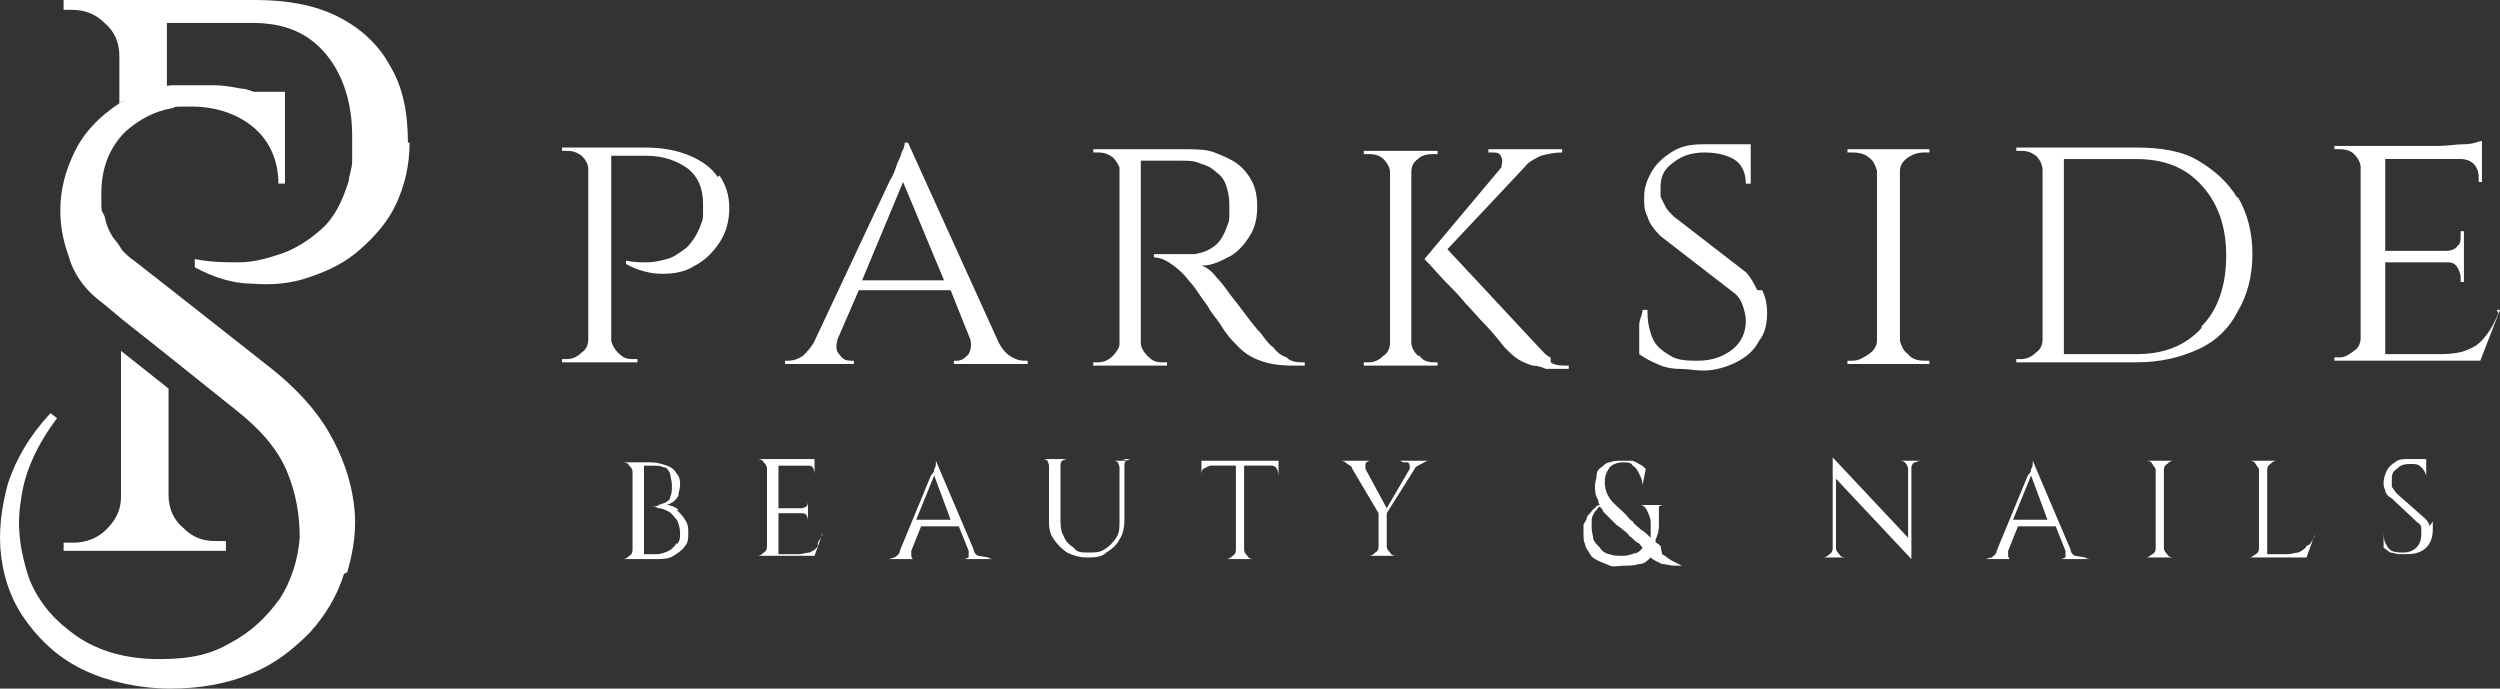 <svg id="a" xmlns="http://www.w3.org/2000/svg" width="152.48" height="42" viewBox="0 0 152.48 42"><rect x="0" y="0" width="152.48" height="42" fill="#333333" stroke="none"/><path d="M13.78,33.1v.5H3.88v-.5h.6c.8,0,1.5-.3,2-.8.6-.6.9-1.2.9-2v-8.9l2.9,2.3v6.5c0,.8.3,1.5.9,2,.6.6,1.2.8,2,.8h.6v.1Z" fill="#fff"/><path d="M24.98,8.7c0,1.4-.3,2.6-.8,3.7s-1.3,2-2.2,2.8c-.9.8-1.9,1.3-3.1,1.7-1.1.4-2.3.5-3.5.4-1.2,0-2.4-.4-3.5-1v-.5c1,.2,1.9.2,2.7.2s1.6-.2,2.5-.5,1.7-.8,2.5-1.5,1.3-1.7,1.7-3c0-.3.2-.7.2-1.2v-1.5c0-2.1-.6-3.8-1.6-5-1.1-1.3-2.5-1.9-4.5-1.9h-5.2v4c-1.1.1-2.1.4-2.9.9v-2.9c0-.8-.3-1.5-.9-2-.6-.6-1.3-.8-2-.8h-.5v-.6h11.7c1.9,0,3.6.3,5,1,1.4.7,2.5,1.7,3.2,3,.8,1.3,1.1,2.9,1.1,4.7h.1Z" fill="#fff"/><path d="M20.98,35c-.4,1.3-1.1,2.5-2.1,3.6-1,1-2.1,1.9-3.6,2.5-1.4.6-3.1.9-4.9.9s-3.7-.4-5.2-1.1c-1.5-.7-2.6-1.7-3.5-2.9-.9-1.2-1.4-2.5-1.6-4-.2-1.5,0-3,.4-4.5.5-1.5,1.3-2.9,2.6-4.3l.4.3c-1.2,1.6-2,3.3-2.2,5-.3,1.7,0,3.3.5,4.8.6,1.5,1.6,2.6,2.9,3.5s3,1.4,5,1.4,3.2-.3,4.4-1c1.3-.7,2.2-1.6,3-2.7.7-1.1,1.1-2.4,1.2-3.7,0-1.3-.2-2.7-.8-4.1-.6-1.4-1.7-2.6-3.1-3.7l-4-3.2-2.9-2.3-1.2-1c-1.1-.8-1.8-1.8-2.1-2.9-.4-1.1-.5-2-.5-2.8,0-1.2.3-2.4.9-3.6.6-1.2,1.5-2.1,2.7-2.9,0,0,.2-.1.3-.2.9-.5,1.8-.8,2.9-.9h2.6c.5,0,1.1.1,1.6.2.3,0,.5.1.8.2h1.9v5.6h-.4c0-1.5-.6-2.7-1.6-3.5s-2.3-1.2-3.7-1.2-.8,0-1.2.1c-1.1.2-2,.7-2.8,1.4,0,0-.1.1-.2.2-.9,1-1.3,2.2-1.3,3.6s0,.9.2,1.4c.1.5.3,1,.6,1.4.2.2.3.4.5.7.2.2.4.4.7.6l2.3,1.8,6.1,4.8c1.5,1.2,2.7,2.5,3.5,3.9s1.3,2.8,1.5,4.3c.2,1.5,0,2.8-.4,4.2l-.2.1Z" fill="#fff"/><path d="M43.78,10.8c-.4-.6-1-1-1.7-1.3s-1.6-.5-2.7-.5h-5.1v.2h.3c.4,0,.6.1.9.3.2.2.4.5.4.8v10.4c0,.3-.1.6-.4.8-.2.2-.5.4-.9.4h-.3v.2h4.6v-.2h-.3c-.4,0-.6-.1-.9-.4-.2-.2-.3-.4-.4-.7v-11.3h2.1c1.1,0,1.9.3,2.6.8.6.5.9,1.2.9,2.1s0,.4,0,.6,0,.4-.1.6c-.2.6-.5,1.1-.9,1.5-.4.3-.8.6-1.2.7-.4.1-.8.2-1.2.2s-.8,0-1.3-.1v.2c.7.4,1.5.6,2.2.6s1.4-.1,2-.5c.6-.3,1.1-.8,1.5-1.4.4-.6.6-1.3.6-2.1s-.2-1.4-.6-2l-.1.1Z" fill="#fff"/><path d="M62.48,22c-.3,0-.6-.1-.9-.3-.3-.2-.6-.6-.8-1.1h0l-5.4-11.9h-.2c0,.1,0,.3-.2.6,0,.2-.2.5-.3.8s-.2.6-.4.9l-4.6,9.8c-.2.4-.5.7-.7.9-.3.2-.6.3-.9.3h-.2v.2h4.2v-.2h-.2c-.3,0-.5-.1-.7-.4-.2-.2-.2-.5-.1-.9l1.3-3h5.6l1.2,3c.1.4,0,.7-.1.9-.2.2-.4.4-.7.4h-.2v.2h4.5v-.2s-.2,0-.2,0ZM52.58,17.1l2.5-6,2.5,6h-5Z" fill="#fff"/><path d="M78.48,21.8c-.3-.1-.6-.3-.8-.6-.3-.2-.5-.5-.8-.9-.3-.3-.6-.7-.9-1.1s-.6-.8-1-1.3c-.2-.3-.5-.7-.8-1-.3-.4-.6-.6-.9-.7.7,0,1.2-.3,1.8-.6.5-.3.9-.8,1.2-1.3.3-.5.4-1.1.4-1.7s-.1-1.1-.3-1.5c-.2-.4-.5-.8-.9-1.1s-.9-.5-1.4-.7-1.2-.2-1.9-.2h-5.5v.2h.3c.4,0,.6.1.9.3.2.2.3.4.4.6v10.8c0,.2-.2.5-.4.7-.2.2-.5.4-.9.4h-.3v.2h4.5v-.2h-.3c-.4,0-.6-.1-.9-.4-.2-.2-.4-.5-.4-.8v-11.1h2.5c.4,0,.8,0,1.2.2.4.1.7.3.9.5.3.2.5.5.6.8s.2.7.2,1.1v.7c0,.2,0,.4-.1.6-.2.6-.5,1.1-.8,1.3-.4.3-.7.4-1.2.5h-2.5v.2c.4,0,.8.2,1.2.5.4.3.7.6,1,1,0,0,.2.2.4.5.2.3.4.6.7,1,.2.4.5.7.7,1s.3.5.4.6c.2.3.5.6.8.9s.7.6,1.3.8c.5.2,1.2.3,2,.3h.7v-.2c-.4,0-.7,0-1-.2l-.1-.1Z" fill="#fff"/><path d="M86.48,21.7c-.2-.2-.4-.5-.4-.8v-10.4c0-.3.1-.6.4-.8.2-.2.5-.3.9-.3h.3v-.2h-4.5v.2h.3c.4,0,.7.1.9.3.2.2.4.5.4.8v10.4c0,.3-.1.6-.4.8-.2.2-.5.4-.9.4h-.3v.2h4.5v-.2h-.2c-.4,0-.7-.1-.9-.4h-.1Z" fill="#fff"/><path d="M94.58,21.8c-.3-.1-.5-.4-.8-.7l-5.5-5.9,4.7-5h0c.2-.3.6-.5,1-.7.4-.1.8-.2,1.3-.2h0v-.2h-4.5v.2h.2c.3,0,.5,0,.6.3.1.2,0,.4,0,.6h0l-4.7,5.6c.5.5.9,1,1.3,1.4s.8.8,1.2,1.3c.4.4.8.9,1.2,1.3.4.4.8.9,1.2,1.4.3.3.5.5.8.7s.6.3.9.4c.3,0,.6.1.8.2h1.4v-.2c-.5,0-.8,0-1.1-.2v-.3Z" fill="#fff"/><path d="M107.18,17.7c-.2-.4-.4-.8-.7-1.1l-4.4-3.4c-.2-.2-.4-.4-.5-.6-.1-.2-.2-.4-.3-.6v-.6c0-.6.2-1.1.8-1.5.5-.4,1.1-.6,1.9-.6s1.5.2,1.9.5.6.8.6,1.4h.3v-2.2h0v-.2h-2.9c-.7,0-1.3.1-1.8.4-.5.3-1,.7-1.3,1.2s-.5,1-.5,1.6,0,.8.2,1.2c.1.4.4.8.8,1.2l4.4,3.4c.3.2.5.5.6.8s.2.6.2,1c0,.7-.3,1.3-.8,1.7-.5.4-1.2.7-2.1.7-.6,0-1.2,0-1.7-.3s-.9-.6-1.1-1.1-.3-1-.3-1.7h-.3c0,.3-.2.6-.2.9v1.8c.3.2.6.4,1.1.6.4.2.9.3,1.4.3s.9.1,1.4.1c.7,0,1.4-.2,2-.5s1.1-.7,1.4-1.3c.4-.5.5-1.1.5-1.8,0-.4-.1-.9-.3-1.3h-.3Z" fill="#fff"/><path d="M117.38,22c-.4,0-.8-.1-1-.4-.3-.2-.4-.5-.5-.8v-10.4c0-.3.2-.6.5-.8s.6-.3,1-.3h.3v-.2h-5v.2h.3c.4,0,.8.1,1,.3.3.2.4.5.5.8v10.4c0,.3-.2.6-.5.8-.3.2-.6.4-1,.4h-.3v.2h5v-.2h-.3Z" fill="#fff"/><path d="M136.48,12.1c-.6-1-1.4-1.7-2.4-2.3s-2.3-.8-3.8-.8h-7.3v.2h.3c.4,0,.6.1.9.3.2.2.4.5.4.9v10.3c0,.3-.1.6-.4.8-.2.2-.5.4-.9.4h-.3v.2h7.3c1.5,0,2.7-.3,3.8-.8s1.9-1.3,2.4-2.3c.6-1,.9-2.2.9-3.5s-.3-2.5-.9-3.5v.1ZM134.28,20c-1,1.1-2.3,1.6-4,1.6h-4.4v-11.9h4.4c1.7,0,3,.5,4,1.6s1.5,2.5,1.5,4.3-.5,3.3-1.5,4.3v.1Z" fill="#fff"/><path d="M152.38,19.1c-.2.5-.4.9-.7,1.3s-.6.7-1.1.9c-.4.2-1,.3-1.8.3h-3.3v-5.6h3.7c.3,0,.5,0,.7.3.1.2.2.4.2.6v.3h.2v-1.2h0v-.6h0v-1.3h-.2v.3c0,.2,0,.5-.2.6-.1.2-.4.3-.7.3h-3.7v-5.6h4.6c.3,0,.6.1.8.3s.3.5.3.8v.3h.2v-1.5h0v-1c-.2,0-.5.2-1.1.2-.5,0-1,.1-1.5.1h-6.4v.2h.3c.4,0,.7.1.9.3s.4.5.4.8v10.4c0,.3-.1.6-.4.8s-.5.4-.9.4h-.3v.2h8.9l1.2-3.1h-.2l.1.2Z" fill="#fff"/><path d="M41.38,31.1c-.2-.2-.5-.3-.8-.3.2,0,.3-.1.5-.2.1-.1.3-.3.3-.4,0-.2.1-.4.1-.6s0-.5-.2-.7c-.1-.2-.3-.4-.6-.5s-.6-.2-1-.2h-1.7c.1,0,.3,0,.4.2.1.1.2.2.2.4v4.7c0,.1,0,.3-.2.4-.1.1-.2.2-.4.2h-.1,2.1c.4,0,.8,0,1.1-.2s.5-.3.7-.6c.2-.2.2-.5.2-.8s0-.5-.2-.8c-.1-.2-.3-.4-.5-.6h.1ZM41.28,33.1c-.1.2-.3.4-.5.5s-.5.2-.7.2h-.8v-5.4h.5c.3,0,.5,0,.7.1.2,0,.3.2.4.4,0,.2.1.4.1.7s0,.5-.1.7c0,.2-.2.3-.4.4-.1,0-.3.1-.5.2h-.4c.2,0,.4,0,.6.1.2,0,.4.1.6.2.2.1.3.3.5.5.1.2.2.5.2.8s0,.5-.2.7v-.1Z" fill="#fff"/><path d="M49.88,33.3c-.1.2-.3.3-.5.4-.2,0-.4.1-.7.1h-1.2v-2.5h1.4c.1,0,.2,0,.3.1,0,0,.1.2.1.3h0v.1-.5h0v-.2h0v-.6h0c0,.2,0,.3-.1.4,0,0-.2.1-.3.1h-1.4v-2.6h1.8c.1,0,.2,0,.3.1,0,0,.1.2.1.4v.2h0v-.7h0v-.2h0v-.2h-3.6.1c.1,0,.3,0,.4.2.1.1.2.2.2.4v4.7c0,.1,0,.3-.2.4-.1.1-.2.2-.4.2h-.1,3.6l.5-1.4h0c0,.2-.2.4-.3.6v.2Z" fill="#fff"/><path d="M59.68,33.9c-.1,0-.3-.2-.3-.4h0l-2.3-5.4h0v.2s0,.2-.1.3c0,.1,0,.2-.2.4l-1.9,4.6c0,.2-.2.3-.3.4-.1,0-.3.1-.4.1h1.7-.2s-.1-.1-.1-.2v-.3l.6-1.5h2.3l.6,1.5v.4s-.2.1-.3.1h1.9c-.1,0-.3,0-.4-.1l-.6-.1ZM55.88,31.7l1.1-2.7,1,2.7h-2.1Z" fill="#fff"/><path d="M68.78,28.1h-1,.1c.1,0,.2,0,.3.1,0,0,.1.2.1.3v3.3c0,.4,0,.7-.2,1s-.4.5-.7.7c-.3.2-.6.2-1,.2s-.7,0-.9-.3c-.3-.2-.5-.4-.6-.7-.2-.3-.2-.7-.2-1.1v-3.2c0-.1,0-.2.1-.3,0,0,.2-.1.3-.1h.1-1.7.1c.1,0,.2,0,.3.1,0,0,.1.2.1.3v3.3c0,.4,0,.8.3,1.2.2.3.5.6.8.8.4.2.8.3,1.2.3s.9,0,1.2-.3c.3-.2.6-.4.8-.8.2-.3.3-.7.3-1.2v-3.3c0-.1,0-.2.1-.3,0,0,.2-.1.3-.1h.1-.6l.3.1Z" fill="#fff"/><path d="M77.58,28.1h-4.3v.2h0v.2h0v.7h0v-.2c0-.1,0-.3.1-.4,0,0,.2-.1.4-.2h1.6v5.1c0,.1,0,.3-.2.4-.1.1-.2.2-.4.2h-.1,1.9-.1c-.1,0-.3,0-.4-.2-.1-.1-.2-.2-.2-.4v-5.1h1.6c.1,0,.3,0,.4.2,0,0,.1.2.1.4h0v.2-.7h0v-.2h0v-.2h-.7.3Z" fill="#fff"/><path d="M85.58,28.2h.3s.1.1.1.2v.2h0l-1.4,2.4-1.3-2.4v-.3c0-.1.2-.2.3-.2h.1-2.1.1c.2,0,.3,0,.5.2.2.1.3.2.3.3h0l1.6,2.7v2c0,.1,0,.3-.2.4-.1.1-.2.2-.4.2h-.1,1.9-.1c-.1,0-.3,0-.4-.2-.1-.1-.2-.2-.2-.4v-2l1.7-2.7h0c0-.1.2-.2.4-.3.2-.1.3-.2.5-.2h.1-1.9l.2.1Z" fill="#fff"/><path d="M101.28,33.3s-.2-.2-.3-.2v-.2c.1-.2.2-.5.2-.8v-1.2s.1-.1.3-.1h.1-1.7.1c.1,0,.2,0,.3.1,0,0,.2.2.2.3.1.2.2.4.2.7v.9c-.2-.2-.4-.4-.6-.5-.2-.2-.4-.3-.5-.5-.2-.1-.3-.3-.4-.4-.4-.4-.8-.7-1-1s-.3-.6-.3-1,.1-.6.3-.9c.2-.2.5-.3.8-.3s.5,0,.6.2c.2.1.3.3.4.5s.2.4.2.7h0l.2-1c-.1-.1-.2-.2-.4-.3s-.3-.2-.5-.2h-.6c-.2,0-.5,0-.7.1-.2,0-.4.2-.5.3-.2.1-.3.3-.3.5s-.1.4-.1.6c0,.3,0,.6.2.9,0,0,0,.2.1.3,0,0-.2,0-.3.2-.1,0-.2.2-.3.3s-.2.2-.2.3-.1.2-.2.4v.5c0,.3,0,.5.1.7,0,.2.2.4.3.6.1.2.3.3.5.4s.5.2.7.3.6,0,.9,0,.6,0,.9-.1c.3,0,.5-.2.7-.4h0c.2.2.5.3.7.4.2,0,.5.1.7.1h.5l-.6-.3c-.2-.1-.4-.3-.6-.4l-.1-.5ZM99.78,33.7c-.2.1-.5.2-.8.2s-.6,0-.8-.1c-.2,0-.5-.2-.6-.4-.2-.2-.3-.3-.4-.5,0-.2-.1-.4-.1-.7v-.4c0-.1,0-.3.1-.4,0-.1.1-.2.2-.3,0,0,.1-.2.2-.2,0,0,.2.2.2.3.2.2.5.5.8.8.1.1.3.2.4.3s.3.2.4.4c.2.1.3.3.5.4.1,0,.2.2.3.3-.1.2-.3.3-.5.4l.1-.1Z" fill="#fff"/><path d="M116.58,28.1h-1,.2c.1,0,.3,0,.4.1,0,0,.2.2.2.4v4.2l-4.6-4.9h0v5.5c0,.1,0,.3-.2.4-.1.1-.2.2-.4.2h-.2,1.8-.2c-.1,0-.3,0-.4-.2-.1-.1-.2-.2-.2-.4h0v-4.2l4.6,4.9h0v-5.5c0-.1,0-.3.2-.4.1,0,.2-.1.4-.1h.2-.8Z" fill="#fff"/><path d="M126.58,33.9c-.1,0-.3-.2-.3-.4l-2.3-5.4h0v.2s0,.2-.1.3c0,.1,0,.2-.2.4l-1.9,4.6c0,.2-.2.3-.3.4-.1,0-.3.1-.4.1h1.7-.2s-.1-.1-.1-.2v-.3l.6-1.5h2.3l.6,1.5v.4s-.2.1-.3.1h1.9c-.1,0-.3,0-.4-.1l-.6-.1ZM122.78,31.7l1.1-2.7,1,2.7h-2.1Z" fill="#fff"/><path d="M131.98,28.1h-1.2.1c.1,0,.3,0,.4.2s.2.2.2.4v4.7c0,.1,0,.3-.2.4s-.2.2-.4.2h-.1,1.9-.1c-.1,0-.3,0-.4-.2-.1-.1-.2-.2-.2-.4v-4.7c0-.1,0-.3.2-.4.1-.1.2-.2.4-.2h.1-.7Z" fill="#fff"/><path d="M140.68,33.3c-.1.2-.3.3-.5.4-.2,0-.4.1-.7.1h-1.2v-5.1c0-.1,0-.3.2-.4.1-.1.2-.2.4-.2h.1-1.9.1c.1,0,.3,0,.4.2s.2.2.2.4v4.7c0,.1,0,.3-.2.4s-.2.2-.4.2h-.1,3.6l.5-1.4h0c0,.2-.2.4-.3.6l-.2.1Z" fill="#fff"/><path d="M148.18,32.1c0-.2-.2-.4-.3-.5l-1.7-1.5c-.1-.1-.2-.3-.3-.4v-.4c0-.3,0-.5.3-.7.2-.2.4-.3.8-.3s.5,0,.7.2.3.4.3.6h0v-.9h0v-.2h-1.1c-.3,0-.6,0-.8.2-.2.1-.4.3-.5.5s-.2.5-.2.7,0,.3.1.5c0,.2.2.4.4.5l1.6,1.5c.1,0,.2.2.2.3v.4c0,.3-.1.6-.3.8s-.5.3-.8.3c-.2,0-.5,0-.7-.1s-.3-.3-.4-.5c-.1-.2-.1-.5-.1-.8h0v1.1c.1.1.3.2.4.3.2,0,.4.1.5.1h.5c.5,0,.9-.1,1.2-.4.3-.3.4-.7.4-1.1v-.5l-.2.3Z" fill="#fff"/></svg>